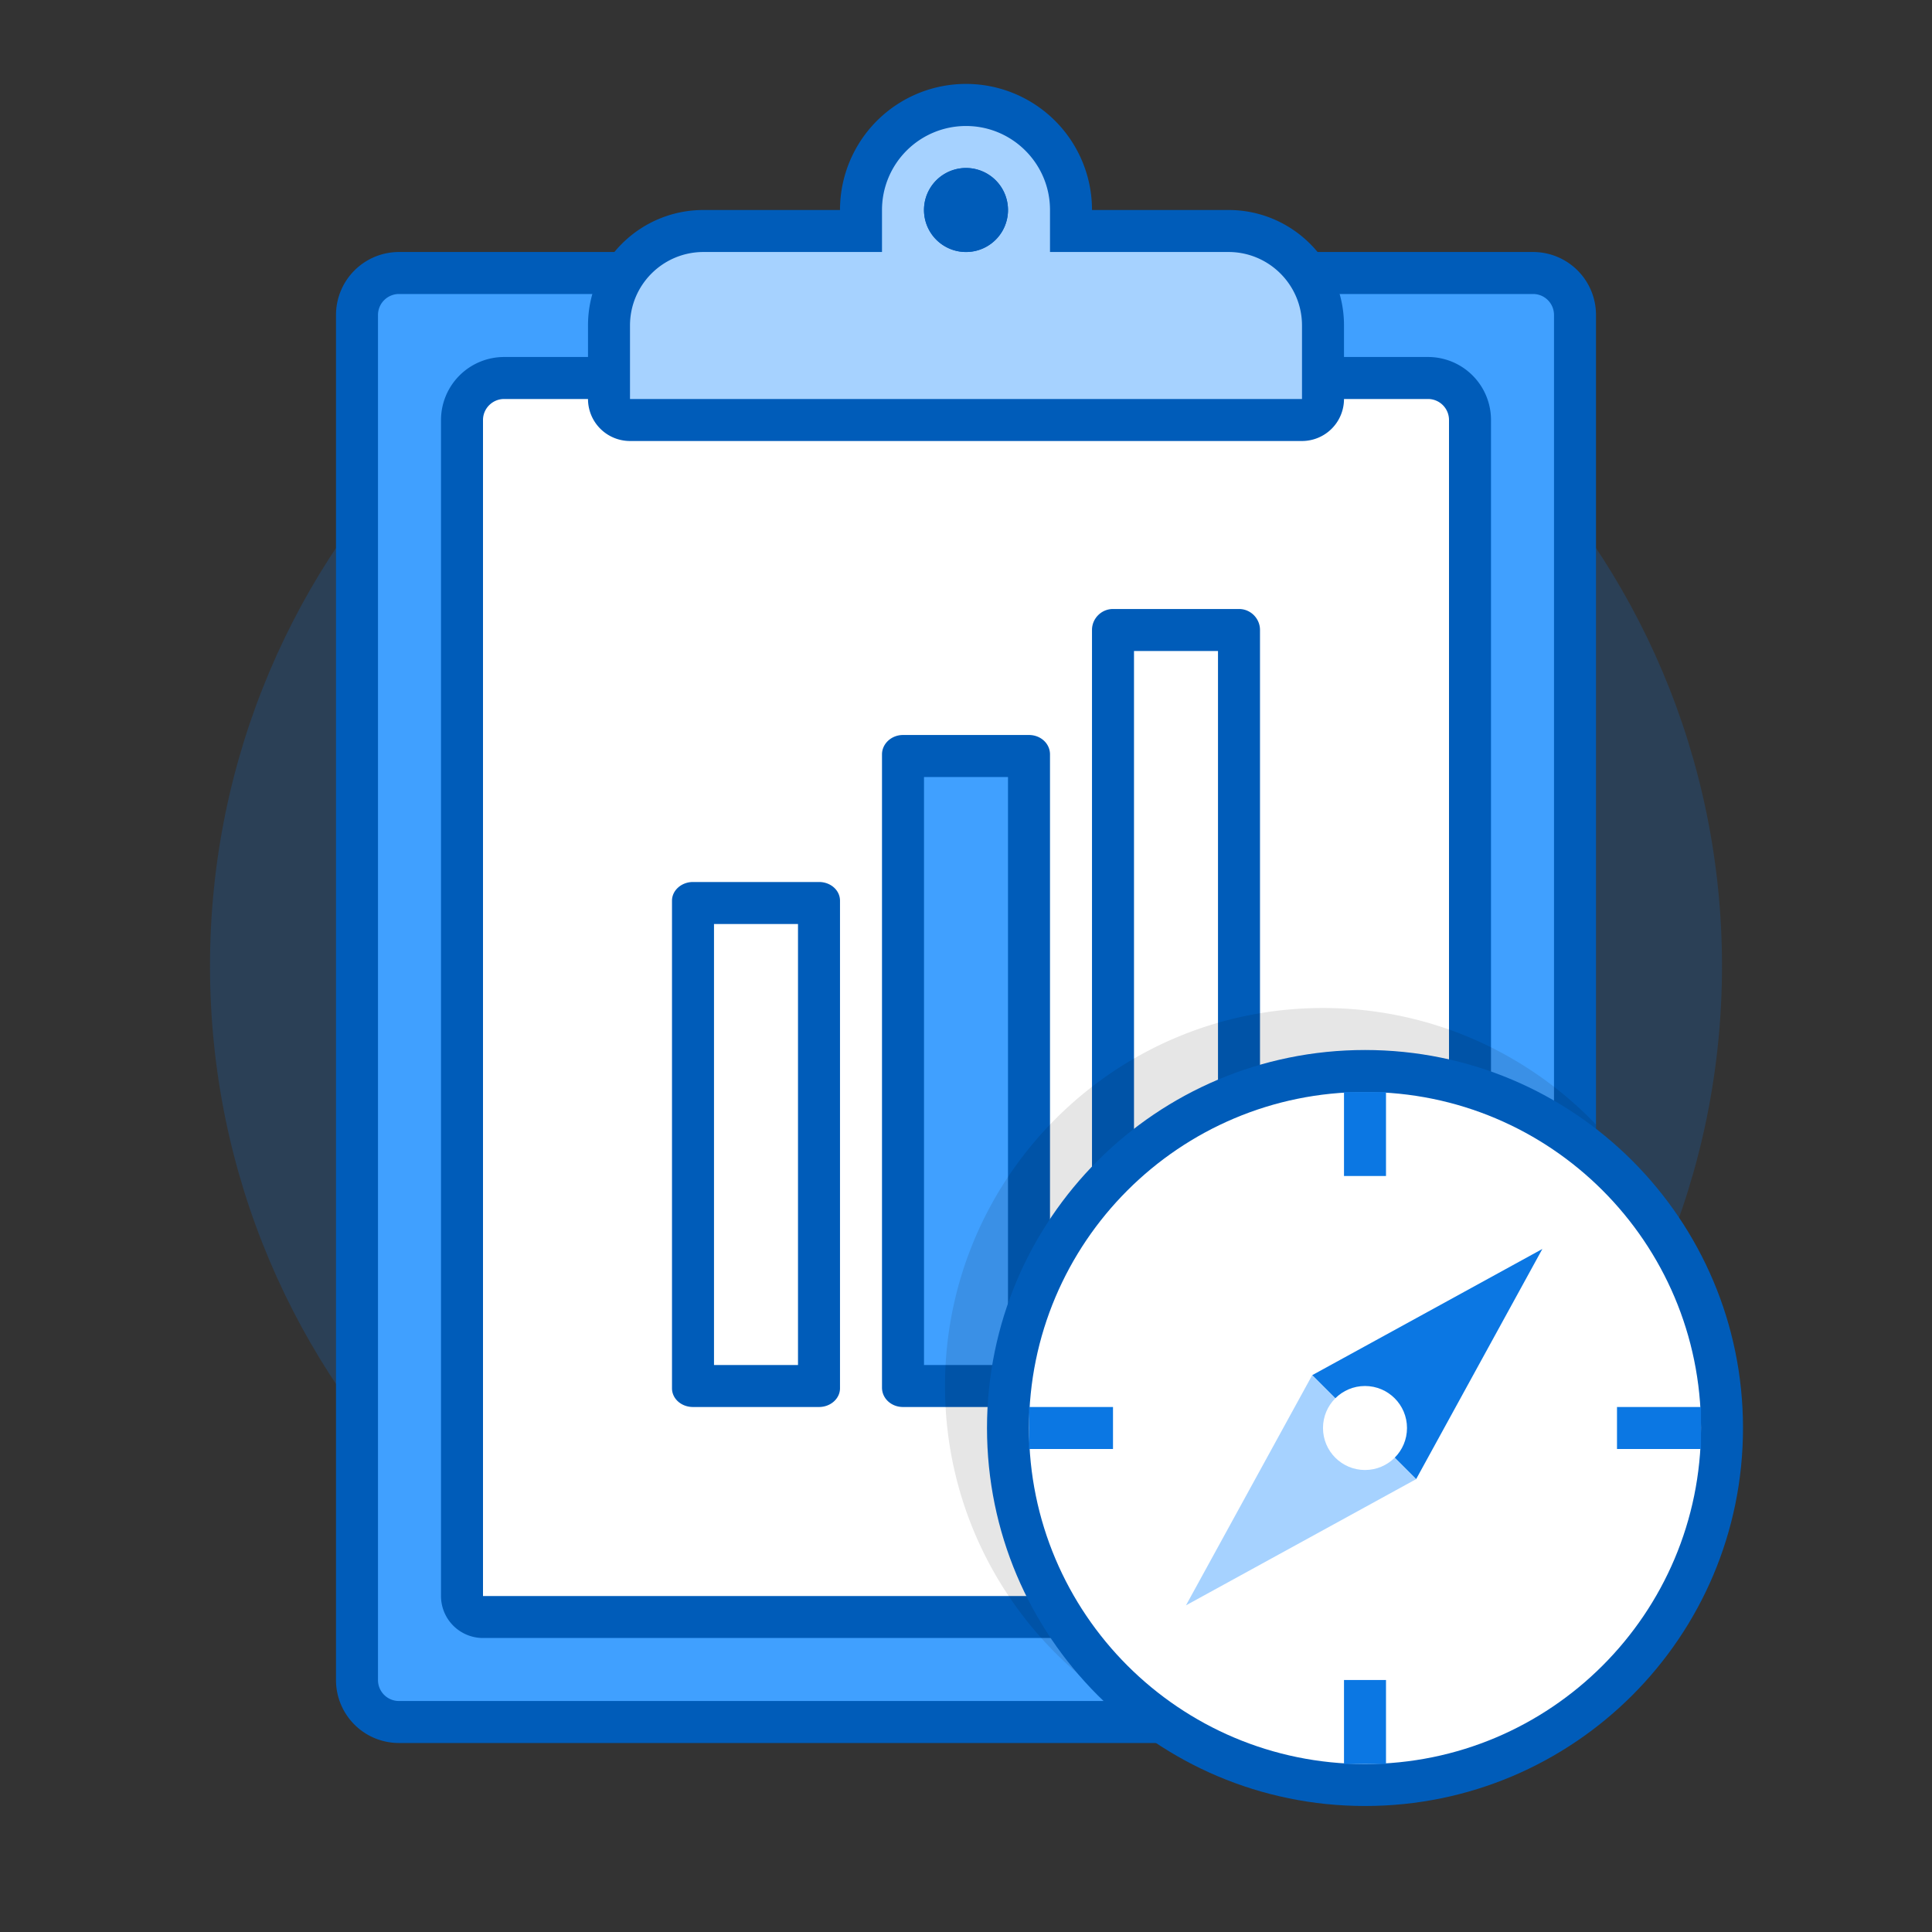 <svg xmlns="http://www.w3.org/2000/svg" width="92" height="92" class="wd-applet wd-applet-adoption" focusable="false" role="presentation" viewBox="0 0 92 92"><rect x="0" y="0" width="92" height="92" fill="#333333" stroke="none"/><g fill="none" fill-rule="evenodd" class="wd-icon-container"><g fill="#0B77E3" fill-opacity=".2" class="animate-flood"><path d="M46 82c19.882 0 36-16.118 36-36S65.882 10 46 10 10 26.118 10 46s16.118 36 36 36z" class="color-400-alpha-20"/></g><g class="animate-shrink"><path fill="#005CB9" fill-rule="nonzero" d="M16 15a3 3 0 0 1 2.996-3h54.008A2.996 2.996 0 0 1 76 15v65a3 3 0 0 1-2.996 3H18.996A2.996 2.996 0 0 1 16 80V15z" class="color-500"/><path fill="#40A0FF" d="M18 15a1 1 0 0 1 .996-1h54.008c.55 0 .996.446.996 1v65a1 1 0 0 1-.996 1H18.996A.996.996 0 0 1 18 80V15zM21 20V76a2 2 0 0 0 2 2h44.996A3.006 3.006 0 0 0 71 74.999V20A2.999 2.999 0 0 0 67.996 17H24.004A3.006 3.006 0 0 0 21 20.001z" class="color-300"/><path fill="#FFF" d="M23 20.001c0-.553.455-1.001 1.004-1.001h43.992A.999.999 0 0 1 69 20.001V75c0 .553-.455 1.001-1.004 1.001H23V20.001z" class="color-100"/><path fill="#005CB9" fill-rule="nonzero" d="M40 10h-6.5c-3.039 0-5.5 2.462-5.5 5.5V19a2 2 0 0 0 2 2h32a2 2 0 0 0 2-2v-3.5c0-3.035-2.464-5.5-5.5-5.5H52v-.004a6 6 0 0 0-12 0V10z" class="color-500"/><path fill="#A6D2FF" d="M46 6c2.21 0 4 1.797 4 3.996V12h8.5c1.933 0 3.5 1.57 3.5 3.5V19H30v-3.5c0-1.933 1.565-3.5 3.5-3.5H42V9.996A4 4 0 0 1 46 6zm0 2a2 2 0 1 0 0 4 2 2 0 0 0 0-4z" class="color-200"/><path fill="#40A0FF" d="M43 66h6V36h-6z" class="color-300"/><path fill="#005CB9" fill-rule="nonzero" d="M39.003 42c.55 0 .997.393.997.89v23.22c0 .492-.453.89-.997.89h-6.006c-.55 0-.997-.393-.997-.89V42.89c0-.492.453-.89.997-.89h6.006zm20-13c.55 0 .997.453.997.997v36.006c0 .55-.453.997-.997.997h-6.006c-.55 0-.997-.453-.997-.997V29.997c0-.55.453-.997.997-.997h6.006zm-10 6c.55 0 .997.405.997.923v30.154c0 .51-.453.923-.997.923h-6.006c-.55 0-.997-.405-.997-.923V35.923c0-.51.453-.923.997-.923h6.006zM38 44h-4v21h4V44zm20-13h-4v34h4V31zm-10 6h-4v28h4V37zM46 8a2 2 0 1 1 0 4 2 2 0 0 1 0-4z" class="color-500"/><path fill="#000" fill-rule="nonzero" d="M63 48c5.11 0 9.724 2.13 13 5.55v24.9A18.013 18.013 0 0 1 68.932 83H57.07C50.042 80.548 45 73.863 45 66c0-9.941 8.059-18 18-18z" class="color-shadow" opacity=".1"/></g><path fill="#005CB9" fill-rule="nonzero" d="M65 50c9.941 0 18 8.059 18 18s-8.059 18-18 18-18-8.059-18-18 8.059-18 18-18zm0 2.057c-8.805 0-15.943 7.138-15.943 15.943S56.195 83.943 65 83.943 80.943 76.805 80.943 68 73.805 52.057 65 52.057z" class="color-500"/><path fill="#FFF" fill-rule="nonzero" d="M65 84c-8.837 0-16-7.163-16-16s7.163-16 16-16 16 7.163 16 16-7.163 16-16 16z" class="color-100"/><g class="animate-spin"><path fill="#0B77E3" d="M73.445 59.475l-5.48 3.006-5.48 3.004 4.95 4.95 3.005-5.48z" class="color-400"/><path fill="#A6D2FF" d="M56.475 76.445l5.48-3.005 5.48-3.005-4.95-4.95-3.005 5.48z" class="color-200"/></g><circle cx="65" cy="68" r="2" fill="#FFF" class="color-100"/><path fill="#0B77E3" fill-rule="nonzero" d="M64 52v4h2v-4h-2zm13 17h4v-2h-4v2zm-28 0h4v-2h-4v2zm15 11v4h2v-4h-2z" class="color-400"/></g></svg>